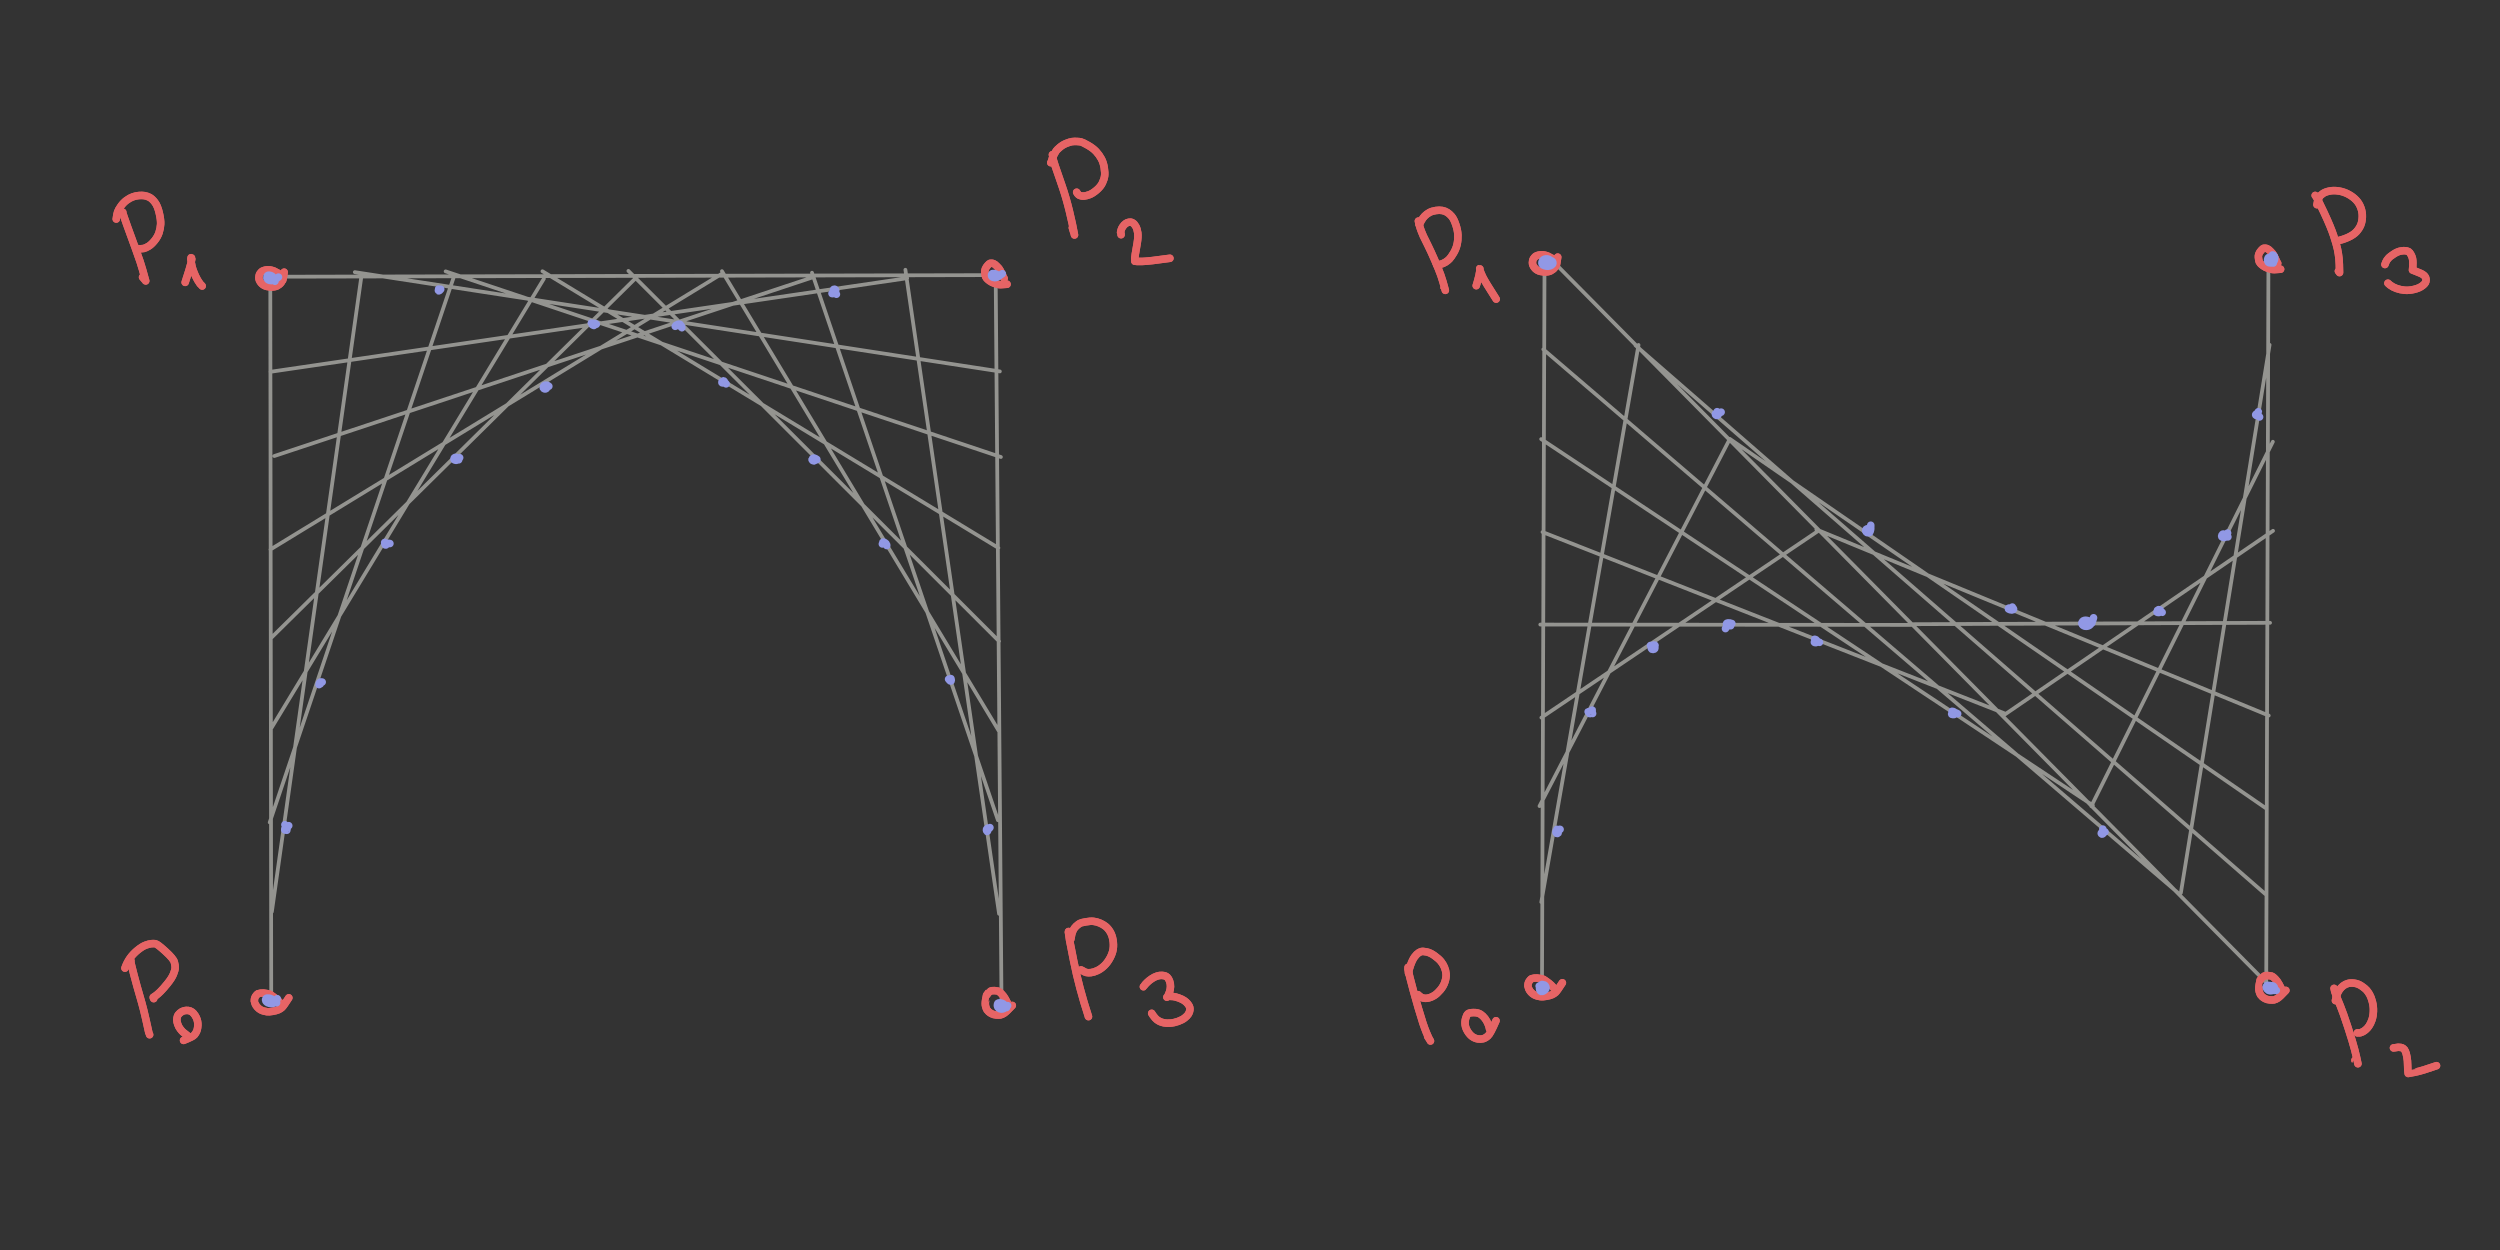 <svg xmlns="http://www.w3.org/2000/svg" xml:space="preserve" viewBox="0 0 960 480">
    <rect x="0" y="0" width="960" height="480" fill="#333333" stroke="none"/>
    <g fill="none" stroke-linecap="round" stroke-linejoin="round" transform="translate(-4084.343 -1165.36)scale(.722)">
        <path stroke="#f6f7ef" stroke-width="2" d="m5801.246 2148.13-.506-386.67m385.793-1.453 3.122 388.31m287.432-6.667 1.36-388.199m1.173-3.781 384.62 388.98m-1.946-1.732 1.174-386.578m-1062.222 397.79-.506-386.67m385.793-1.453 3.122 388.31m287.432-6.667 1.36-388.199m1.173-3.781 384.62 388.98m-1.946-1.732 1.174-386.578m-1014.126 9.645-47.769 338.987m97.097-338.558-98.242 291.063m145.812-289.14-144.783 238.749m193.447-238.923-193.447 190.94m240.136-193.836-240.8 147.072m2.108-49.731 286.377-95.06m-288.551 50.277 338.726-49.79m-.927-4.485 49.825 342.544m-99.501-340.98 98.888 291.19m-146.773-292.024 147.204 244.472m-196.964-244.599 197.146 196.977m-242.857-196.792 242.493 147.13m-293.994-147.072 295.321 98.732m-343.621-98.315 343.074 52.802m339.668-14.073-51.703 296.332m100.085-246.015-101.033 194.93m148.419-146.487-147.421 99.439m198.437-49.305-199.023-.183m247.517 47.477-246.321-96.678m292.708 145.401-293.432-194.845m1.136-47.729 337.51 289.03m-1015.268-327.657 385.363-.857m678.669 37.079-47.185 291.469m48.925-239.926-96.571 193.841m96.669-146.473-143.292 98.135m141.7-49.21-190.127.74m189.425 48.586-240.61-98.986m239.417 148.512-285.462-196.684m285.036 242.264-335.18-291.996" opacity=".5"/>
        <path stroke="#e66465" stroke-width="4" d="m5804.887 1759.349-.168-.073q-1.368-.832-1.76-.964-.393-.133-1.01-.352t-1.69-.37q-1.074-.15-2.213.146-1.138.295-1.567.566-.428.27-.819.76-.392.49-.57.763-.18.273-.33 1.154-.148.88-.022 1.504t.55 1.313.926 1.185 1.206.88q.704.387 1.567.58.864.196 1.88.26t1.937-.096q.922-.16 1.424-.392.502-.233 1.22-.773t1.09-1.091q.37-.552.456-.761.085-.21.303-.355.22-.145.815-4.403m-1.77 389.179q-.683-1.004-1.655-1.946t-2.406-1.941q-1.435-.998-1.557-1.116t-1.936-.52q-1.812-.401-3.068-.21-1.256.19-1.498.299t-.825.76-.834 1.308-.269 1.25q-.017.594-.015.827 0 .234.404 1.206.404.973 1.2 1.84.797.867 1.673 1.353.876.485 1.767.704t1.742.35 2.888-.212q2.036-.344 3.136-.845 1.1-.502 1.908-1.238t3.6-5.098m380.449-382.64q-.3-.41-.948-1.885t-1.105-2.295-.682-1.097-1.188-1.262q-.963-.987-1.582-1.24-.618-.251-1.07-.285t-.864.035q-.41.069-1.314 1.086-.902 1.016-1.185 1.768-.282.75-.329 1.259t.125 1.649.347 1.499q.176.357.536.794.36.436 1.556 1.339 1.197.902 2.828 1.372 1.631.469 2.023.532t1.048.069q.655 0 3.345-.23m1.256 383.678-.9-.881-.173-.636q-.085-.233-1.02-1.92-.937-1.687-1.95-2.702-1.014-1.014-1.423-1.265-.408-.252-.717-.364-.31-.112-1.649-.221-1.339-.108-2.19.3-.853.407-.899.484l-1.213 1.633q-.095.076-.487 2.414t0 3.65q.395 1.314.734 1.795.34.482.884.978.545.497 1.514 1.026.97.53 2.421.658t2.282-.01q.832-.137 2.031-.916 1.2-.778 4.294-4.122m286.86-397.477-.168-.072q-1.368-.833-1.761-.965-.392-.133-1.01-.352-.616-.218-1.69-.369-1.073-.15-2.212.145-1.138.295-1.567.566-.428.271-.82.76-.391.49-.57.763-.18.272-.33 1.154-.147.881-.021 1.504.126.624.55 1.313.424.69.926 1.185t1.206.881 1.567.58q.864.195 1.88.26 1.016.063 1.937-.097.922-.16 1.424-.392.502-.233 1.22-.773.718-.539 1.09-1.09.37-.553.456-.762.085-.21.303-.354.219-.145.815-4.403m-1.77 389.178q-.683-1.004-1.655-1.946-.972-.941-2.406-1.94-1.435-.998-1.557-1.116t-1.936-.52q-1.812-.401-3.068-.21-1.256.19-1.498.299t-.825.76-.834 1.308-.27 1.25q-.016.594-.014.827 0 .234.404 1.206.404.973 1.2 1.84.797.867 1.673 1.352t1.767.705q.89.218 1.742.35.85.13 2.888-.212 2.036-.344 3.136-.845 1.1-.502 1.908-1.238t3.599-5.098m380.449-382.64q-.3-.41-.947-1.886t-1.105-2.295-.682-1.097-1.188-1.262q-.963-.987-1.582-1.239-.618-.252-1.07-.286t-.864.035q-.411.07-1.314 1.086-.902 1.016-1.185 1.768-.282.752-.33 1.26-.047.507.126 1.648.172 1.141.347 1.5.176.356.536.793t1.556 1.34q1.197.901 2.828 1.371t2.023.533 1.048.068q.655.01 3.345-.229m1.256 383.678-.901-.882-.172-.635q-.085-.234-1.021-1.92-.936-1.689-1.95-2.703t-1.422-1.266q-.408-.25-.717-.363-.31-.113-1.65-.22-1.338-.109-2.19.3-.852.406-.898.483l-1.213 1.633q-.095.076-.487 2.414-.392 2.34 0 3.652.395 1.312.734 1.793.339.482.884.978.545.497 1.514 1.026.97.53 2.42.658t2.283-.01q.832-.138 2.03-.916 1.2-.778 4.295-4.122m-1146.119-15.752-.018.478q-.066.629 1.677 7.214t2.97 10.696q1.224 4.112 2.165 7.863.941 3.75 2.747 12.04.084.118.408 1.024"/>
        <path stroke="#e66465" stroke-width="4" d="M5723.441 2128.973q1.033-2.952 2.678-5.276t4.052-4.276q2.41-1.953 4.225-2.635 1.816-.681 3.035-.801 1.218-.12 2.226.015 1.008.136 5.276 4.019 4.27 3.883 4.764 5.728.496 1.845.46 3.038t-.91 3.37q-.873 2.179-3.183 5.019t-3.626 4.139q-1.315 1.3-2.283 2.058t-1.66 1.14q-.1.01.237.687m18.765 20.497q-.673-.786-1.666-1.503-.992-.718-1.519-1.19-.526-.47-1.398-1.568-.87-1.098-1.376-2.535t-.5-2.39q.01-.95.331-1.903.325-.953 1.37-1.83 1.046-.876 2.164-1.138 1.12-.262 2.197-.13 1.078.132 1.978.77.9.639 1.657 1.834t1.066 2.187q.308.99.397 2 .09 1.009-.096 2.32-.184 1.313-.6 2.149-.415.835-1.162 1.759-.748.924-5.722 2.887m-32.33-440.464.041.387q.036.552 2.52 7.425 2.482 6.872 3.975 10.909t2.654 7.498q1.162 3.46 2.998 10.319.091.028-1.662-1.993"/>
        <path stroke="#e66465" stroke-width="4" d="M5718.814 1730.556q.032-.107.21-1.393t.534-2.396q.357-1.111 1.681-2.994 1.323-1.884 3.058-3.162t3.338-1.845 3.243-.707 2.97.069q1.327.209 2.684.916 1.357.706 2.817 2.616t2.333 5.662q.875 3.752.746 5.97-.128 2.22-.837 4.45-.708 2.229-2.402 4.328t-3.223 3.004q-1.527.906-2.489 1.136-.96.23-3.68.14m25.674 17.89q2.65-8.094 3.02-9.917t.472-2.46q.104-.634-.35-.723-.219.556.08 2.52.296 1.963.826 3.588t1.467 3.68q.938 2.056 2.476 4.199.345.227 1.045 1.055m452.207-69.845q.053.103.043.754.011 1.065 1.397 5.169t3.583 10.403q2.196 6.299 3.967 13.555t2.748 12.822q.086.1-1.134-3.832"/>
        <path stroke="#e66465" stroke-width="4" d="M6215.84 1700.594q.105-.142.777-1.985t1.233-2.85q.562-1.008.934-1.524t1.872-1.816 3.422-2.082q1.921-.784 3.094-.941 1.174-.156 2.574-.083 1.4.072 2.197.24.798.169 3.596 1.749 2.798 1.579 4.455 3.362 1.656 1.784 2.761 3.849 1.106 2.064 1.527 4.774t.204 4.374q-.218 1.663-1.167 3.684t-3.139 3.87-3.884 2.44-2.562.663q-.869.073-1.527-.024-.657-.098-.979-.255-.32-.156-.605-.391-.284-.235-.455-.477-.17-.243-.547-.851m23.612 22.577q.145-.303-.25-1.2.246-1.696 1.052-2.93.805-1.233 1.723-1.835.92-.603 1.67-.664t1.047-.048 1.068.479q.77.464 1.522 1.789.751 1.324 1.038 3.41t-.315 5.637q-.6 3.55-.999 5.828-.398 2.277-.214 3.68.53.172 4.105.068t14.526-1.664m-53.926 358.066-.102.726q-.06.318 2.814 14.757t7.901 29.774q.157.059-.068-.104m-9.234-41.256q.073-.165.18-1.174.105-1.008.434-1.981.33-.972.552-1.443t.627-1.037q.404-.566.987-1.126.582-.561 1.107-.91.526-.348.947-.62.422-.271 2.964-.742 2.543-.472 4.243-.276t3.394.928q1.693.733 3.004 1.783t2.395 2.864 1.508 4.332q.423 2.519.1 4.784-.325 2.266-1.676 4.786t-3.129 4.2-3.667 2.549-3.353 1.044q-1.462.176-2.436-.068t-1.99-.95l-.849-.426m33.182 8.943q.152-.092.488-.63.337-.537 1.415-1.596 1.08-1.06 2.515-2.027 1.435-.97 2.88-1.421 1.442-.453 2.613-.354 1.17.099 1.737.325.566.226 1.16.774.592.547 1.115 1.94t.472 2.956q-.05 1.563-.554 2.943-.502 1.379-.804 1.952-.302.574-.553.7.156-.135.443-.261t.846-.176 1.81.053 3.05.736q1.797.634 2.93 1.37t1.881 1.65 1.005 1.512.291 1.252-.18 1.412q-.213.757-.716 1.566-.503.81-1.825 1.877t-3.476 1.855q-2.153.789-4.2.924-2.046.135-3.362-.128-1.316-.262-2.182-.68-.866-.417-1.693-1.04-.827-.621-1.996-2.262l-.702-1.076m136.362-24.477-.05 1.064q.159.966 1.013 4.326t1.86 7.1q1.009 3.74 2.565 9.079 1.558 5.336 2.498 8.136.94 2.802 1.785 4.85.844 2.048 1.275 2.93t.95 1.717q.125.02-1.491-2.412"/>
        <path stroke="#e66465" stroke-width="4" d="M6406.104 2131.576q.044-1.22 1.092-4.189 1.049-2.968 2.193-4.456t2.01-2.036q.868-.547 1.6-.742t2.72.196q1.987.392 4.299 2.067 2.31 1.675 3.41 3.076 1.1 1.4 1.795 3.028.693 1.628.86 3.49t-.585 4.215-2.478 4.384q-1.724 2.032-3.255 2.965-1.532.933-2.77 1.225t-1.933.243-1.211-.168q-.517-.118-1.064-.466-.548-.349-.88-.635t-.74-.66m38.028 18.181q-.071-.833-.695-2.453t-1.696-3.061-2.448-2.316q-1.375-.873-3.634-.844t-2.983.64-1.23 2.44q-.504 1.83-.246 3.58.257 1.75 1.416 3.545t2.493 2.68q1.335.886 2.818 1.126t2.74-.08q1.258-.32 2.613-1.51 1.354-1.188 4.307-8.074m-41.277-425.303q.16.736.493 2.089.334 1.353.953 3.033.619 1.678 1.178 2.853t2.252 4.554q1.694 3.377 3.85 8.348 2.157 4.97 3.204 7.917 1.048 2.945 2.387 8.041.063.013-.674-1.487"/>
        <path stroke="#e66465" stroke-width="4" d="M6411.81 1733.537q.318-.574 1.09-2.036.774-1.46 1.798-2.509 1.025-1.047 2.45-1.848 1.428-.8 3.409-1.094 1.982-.293 3.472-.027t2.699 1.037q1.208.771 2.35 2.108t2.18 4.367q1.039 3.03 1.127 5.601t-.446 4.957q-.532 2.386-1.83 4.551-1.295 2.166-2.183 3.121-.89.955-2.182 1.77-1.293.814-2.963 1.2-.32-.061-1.737-.064m21.09 11.329q.166-.592.696-2.337t.793-3.066q.262-1.32.354-2.01.09-.69.113-.992.022-.303-.013-.493t-.086-.18.183.99 1.408 3.448q1.173 2.47 7.156 11.783m445.632 366.607q.05.508.379 1.684.328 1.176.957 2.738t2.039 4.969q1.41 3.406 3.983 11.271 2.573 7.867 3.647 12.073 1.074 4.204 1.686 7.332.054 0-1.571-1.833"/>
        <path stroke="#e66465" stroke-width="4" d="M6899.104 2146.24q.332-1.623.779-3.006.447-1.384 1.297-2.656.85-1.27 2-2.164t2.612-1.294 3.476-.11 3.854 1.566 2.593 2.155 1.56 2.248 1.47 3.892q.662 2.52.548 5.162t-.81 4.58q-.694 1.938-1.537 3.158-.844 1.22-1.782 2-.937.78-1.675 1.126t-1.19.46-.96 0l-.56.056m19.204 7.997.44-.042q1.524-.283 2.079-.308.555-.024 1.322.103.767.126 1.258.481.492.356.676.593.185.236.572 1.034t.78 2.848q.394 2.051.406 4.688.012 2.639.289 4.192.07.042 3.717-.692 3.648-.733 11.337-3.44m-64.519-462.845.319.388q.908 1.311 4.43 8.836 3.525 7.525 5.046 12.142 1.52 4.619 2.057 7.166.537 2.545.795 5.082t.287 7.413q-.064-.12-.581-.77"/>
        <path stroke="#e66465" stroke-width="4" d="M6889.275 1722.93q.253-1.626.669-2.725.416-1.098.783-1.646.365-.547 1.594-1.456 1.23-.91 3.512-1.402 2.282-.493 5.034-.052 2.753.44 5.16 1.748 2.41 1.307 4.075 3.062t2.53 4.148q.866 2.393.769 4.859-.096 2.465-.828 4.277t-2.246 3.505-4.427 3.04-6.518 2.044m26.053 12.412q.319-.877.52-1.337.204-.46.532-.97t.68-.868.639-.677 2.255-1.654 3.813-1.664q1.844-.326 2.826-.095.982.23 1.427.492.444.26 1.089 1.39t.865 2.168.21 2.386-.064 2.248q-.053.899-.128 1.542.304.116 1.744.675 1.44.558 2.55 1.052 1.112.494 1.705 1.019.592.524.83.962.239.437.332 1.016.092.58-.093 1.472t-1.808 2.16-4.41 1.932q-2.784.662-5.09.437-2.304-.224-4.22-.905-1.913-.68-3.464-1.816l-1.151-1.008m-1122.137-5.352-.168-.073q-1.368-.832-1.76-.964-.393-.133-1.01-.352t-1.69-.37q-1.074-.15-2.213.146-1.138.295-1.567.566-.428.27-.819.76-.392.49-.57.763-.18.273-.33 1.154-.148.88-.022 1.504t.55 1.313.926 1.185 1.206.88q.704.387 1.567.58.864.196 1.88.26t1.937-.096q.922-.16 1.424-.392.502-.233 1.22-.773t1.09-1.091q.37-.552.456-.761.085-.21.303-.355.22-.145.815-4.403m-1.77 389.179q-.683-1.004-1.655-1.946t-2.406-1.941q-1.435-.998-1.557-1.116t-1.936-.52q-1.812-.401-3.068-.21-1.256.19-1.498.299t-.825.76-.834 1.308-.269 1.25q-.017.594-.015.827 0 .234.404 1.206.404.973 1.2 1.84.797.867 1.673 1.353.876.485 1.767.704t1.742.35 2.888-.212q2.036-.344 3.136-.845 1.1-.502 1.908-1.238t3.6-5.098m380.449-382.64q-.3-.41-.948-1.885t-1.105-2.295-.682-1.097-1.188-1.262q-.963-.987-1.582-1.24-.618-.251-1.07-.285t-.864.035q-.41.069-1.314 1.086-.902 1.016-1.185 1.768-.282.75-.329 1.259t.125 1.649.347 1.499q.176.357.536.794.36.436 1.556 1.339 1.197.902 2.828 1.372 1.631.469 2.023.532t1.048.069q.655 0 3.345-.23m1.256 383.678-.9-.881-.173-.636q-.085-.233-1.02-1.92-.937-1.687-1.95-2.702-1.014-1.014-1.423-1.265-.408-.252-.717-.364-.31-.112-1.649-.221-1.339-.108-2.19.3-.853.407-.899.484l-1.213 1.633q-.095.076-.487 2.414t0 3.65q.395 1.314.734 1.795.34.482.884.978.545.497 1.514 1.026.97.53 2.421.658t2.282-.01q.832-.137 2.031-.916 1.2-.778 4.294-4.122m286.86-397.477-.168-.072q-1.368-.833-1.761-.965-.392-.133-1.01-.352-.616-.218-1.69-.369-1.073-.15-2.212.145-1.138.295-1.567.566-.428.271-.82.76-.391.49-.57.763-.18.272-.33 1.154-.147.881-.021 1.504.126.624.55 1.313.424.69.926 1.185t1.206.881 1.567.58q.864.195 1.88.26 1.016.063 1.937-.097.922-.16 1.424-.392.502-.233 1.22-.773.718-.539 1.09-1.09.37-.553.456-.762.085-.21.303-.354.219-.145.815-4.403m-1.77 389.178q-.683-1.004-1.655-1.946-.972-.941-2.406-1.94-1.435-.998-1.557-1.116t-1.936-.52q-1.812-.401-3.068-.21-1.256.19-1.498.299t-.825.76-.834 1.308-.27 1.25q-.016.594-.014.827 0 .234.404 1.206.404.973 1.2 1.84.797.867 1.673 1.352t1.767.705q.89.218 1.742.35.85.13 2.888-.212 2.036-.344 3.136-.845 1.1-.502 1.908-1.238t3.599-5.098m380.449-382.64q-.3-.41-.947-1.886t-1.105-2.295-.682-1.097-1.188-1.262q-.963-.987-1.582-1.239-.618-.252-1.07-.286t-.864.035q-.411.07-1.314 1.086-.902 1.016-1.185 1.768-.282.752-.33 1.26-.047.507.126 1.648.172 1.141.347 1.5.176.356.536.793t1.556 1.34q1.197.901 2.828 1.371t2.023.533 1.048.068q.655.01 3.345-.229m1.256 383.678-.901-.882-.172-.635q-.085-.234-1.021-1.92-.936-1.689-1.95-2.703t-1.422-1.266q-.408-.25-.717-.363-.31-.113-1.65-.22-1.338-.109-2.19.3-.852.406-.898.483l-1.213 1.633q-.095.076-.487 2.414-.392 2.34 0 3.652.395 1.312.734 1.793.339.482.884.978.545.497 1.514 1.026.97.53 2.42.658t2.283-.01q.832-.138 2.03-.916 1.2-.778 4.295-4.122m-1146.119-15.752-.018.478q-.066.629 1.677 7.214t2.97 10.696q1.224 4.112 2.165 7.863.941 3.75 2.747 12.04.084.118.408 1.024"/>
        <path stroke="#e66465" stroke-width="4" d="M5723.441 2128.973q1.033-2.952 2.678-5.276t4.052-4.276q2.41-1.953 4.225-2.635 1.816-.681 3.035-.801 1.218-.12 2.226.015 1.008.136 5.276 4.019 4.27 3.883 4.764 5.728.496 1.845.46 3.038t-.91 3.37q-.873 2.179-3.183 5.019t-3.626 4.139q-1.315 1.3-2.283 2.058t-1.66 1.14q-.1.01.237.687m18.765 20.497q-.673-.786-1.666-1.503-.992-.718-1.519-1.19-.526-.47-1.398-1.568-.87-1.098-1.376-2.535t-.5-2.39q.01-.95.331-1.903.325-.953 1.37-1.83 1.046-.876 2.164-1.138 1.12-.262 2.197-.13 1.078.132 1.978.77.9.639 1.657 1.834t1.066 2.187q.308.99.397 2 .09 1.009-.096 2.32-.184 1.313-.6 2.149-.415.835-1.162 1.759-.748.924-5.722 2.887m-32.33-440.464.041.387q.036.552 2.52 7.425 2.482 6.872 3.975 10.909t2.654 7.498q1.162 3.46 2.998 10.319.091.028-1.662-1.993"/>
        <path stroke="#e66465" stroke-width="4" d="M5718.814 1730.556q.032-.107.21-1.393t.534-2.396q.357-1.111 1.681-2.994 1.323-1.884 3.058-3.162t3.338-1.845 3.243-.707 2.97.069q1.327.209 2.684.916 1.357.706 2.817 2.616t2.333 5.662q.875 3.752.746 5.97-.128 2.22-.837 4.45-.708 2.229-2.402 4.328t-3.223 3.004q-1.527.906-2.489 1.136-.96.23-3.68.14m25.674 17.89q2.65-8.094 3.02-9.917t.472-2.46q.104-.634-.35-.723-.219.556.08 2.52.296 1.963.826 3.588t1.467 3.68q.938 2.056 2.476 4.199.345.227 1.045 1.055m452.207-69.845q.053.103.043.754.011 1.065 1.397 5.169t3.583 10.403q2.196 6.299 3.967 13.555t2.748 12.822q.086.1-1.134-3.832"/>
        <path stroke="#e66465" stroke-width="4" d="M6215.84 1700.594q.105-.142.777-1.985t1.233-2.85q.562-1.008.934-1.524t1.872-1.816 3.422-2.082q1.921-.784 3.094-.941 1.174-.156 2.574-.083 1.4.072 2.197.24.798.169 3.596 1.749 2.798 1.579 4.455 3.362 1.656 1.784 2.761 3.849 1.106 2.064 1.527 4.774t.204 4.374q-.218 1.663-1.167 3.684t-3.139 3.87-3.884 2.44-2.562.663q-.869.073-1.527-.024-.657-.098-.979-.255-.32-.156-.605-.391-.284-.235-.455-.477-.17-.243-.547-.851m23.612 22.577q.145-.303-.25-1.2.246-1.696 1.052-2.93.805-1.233 1.723-1.835.92-.603 1.67-.664t1.047-.048 1.068.479q.77.464 1.522 1.789.751 1.324 1.038 3.41t-.315 5.637q-.6 3.55-.999 5.828-.398 2.277-.214 3.68.53.172 4.105.068t14.526-1.664m-53.926 358.066-.102.726q-.06.318 2.814 14.757t7.901 29.774q.157.059-.068-.104m-9.234-41.256q.073-.165.18-1.174.105-1.008.434-1.981.33-.972.552-1.443t.627-1.037q.404-.566.987-1.126.582-.561 1.107-.91.526-.348.947-.62.422-.271 2.964-.742 2.543-.472 4.243-.276t3.394.928q1.693.733 3.004 1.783t2.395 2.864 1.508 4.332q.423 2.519.1 4.784-.325 2.266-1.676 4.786t-3.129 4.2-3.667 2.549-3.353 1.044q-1.462.176-2.436-.068t-1.99-.95l-.849-.426m33.182 8.943q.152-.092.488-.63.337-.537 1.415-1.596 1.08-1.06 2.515-2.027 1.435-.97 2.88-1.421 1.442-.453 2.613-.354 1.17.099 1.737.325.566.226 1.16.774.592.547 1.115 1.94t.472 2.956q-.05 1.563-.554 2.943-.502 1.379-.804 1.952-.302.574-.553.7.156-.135.443-.261t.846-.176 1.81.053 3.05.736q1.797.634 2.93 1.37t1.881 1.65 1.005 1.512.291 1.252-.18 1.412q-.213.757-.716 1.566-.503.81-1.825 1.877t-3.476 1.855q-2.153.789-4.2.924-2.046.135-3.362-.128-1.316-.262-2.182-.68-.866-.417-1.693-1.04-.827-.621-1.996-2.262l-.702-1.076m136.362-24.477-.05 1.064q.159.966 1.013 4.326t1.86 7.1q1.009 3.74 2.565 9.079 1.558 5.336 2.498 8.136.94 2.802 1.785 4.85.844 2.048 1.275 2.93t.95 1.717q.125.02-1.491-2.412"/>
        <path stroke="#e66465" stroke-width="4" d="M6406.104 2131.576q.044-1.22 1.092-4.189 1.049-2.968 2.193-4.456t2.01-2.036q.868-.547 1.6-.742t2.72.196q1.987.392 4.299 2.067 2.31 1.675 3.41 3.076 1.1 1.4 1.795 3.028.693 1.628.86 3.49t-.585 4.215-2.478 4.384q-1.724 2.032-3.255 2.965-1.532.933-2.77 1.225t-1.933.243-1.211-.168q-.517-.118-1.064-.466-.548-.349-.88-.635t-.74-.66m38.028 18.181q-.071-.833-.695-2.453t-1.696-3.061-2.448-2.316q-1.375-.873-3.634-.844t-2.983.64-1.23 2.44q-.504 1.83-.246 3.58.257 1.75 1.416 3.545t2.493 2.68q1.335.886 2.818 1.126t2.74-.08q1.258-.32 2.613-1.51 1.354-1.188 4.307-8.074m-41.277-425.303q.16.736.493 2.089.334 1.353.953 3.033.619 1.678 1.178 2.853t2.252 4.554q1.694 3.377 3.85 8.348 2.157 4.97 3.204 7.917 1.048 2.945 2.387 8.041.063.013-.674-1.487"/>
        <path stroke="#e66465" stroke-width="4" d="M6411.81 1733.537q.318-.574 1.09-2.036.774-1.46 1.798-2.509 1.025-1.047 2.45-1.848 1.428-.8 3.409-1.094 1.982-.293 3.472-.027t2.699 1.037q1.208.771 2.35 2.108t2.18 4.367q1.039 3.03 1.127 5.601t-.446 4.957q-.532 2.386-1.83 4.551-1.295 2.166-2.183 3.121-.89.955-2.182 1.77-1.293.814-2.963 1.2-.32-.061-1.737-.064m21.09 11.329q.166-.592.696-2.337t.793-3.066q.262-1.32.354-2.01.09-.69.113-.992.022-.303-.013-.493t-.086-.18.183.99 1.408 3.448q1.173 2.47 7.156 11.783m445.632 366.607q.05.508.379 1.684.328 1.176.957 2.738t2.039 4.969q1.41 3.406 3.983 11.271 2.573 7.867 3.647 12.073 1.074 4.204 1.686 7.332.054 0-1.571-1.833"/>
        <path stroke="#e66465" stroke-width="4" d="M6899.104 2146.24q.332-1.623.779-3.006.447-1.384 1.297-2.656.85-1.27 2-2.164t2.612-1.294 3.476-.11 3.854 1.566 2.593 2.155 1.56 2.248 1.47 3.892q.662 2.52.548 5.162t-.81 4.58q-.694 1.938-1.537 3.158-.844 1.22-1.782 2-.937.78-1.675 1.126t-1.19.46-.96 0l-.56.056m19.204 7.997.44-.042q1.524-.283 2.079-.308.555-.024 1.322.103.767.126 1.258.481.492.356.676.593.185.236.572 1.034t.78 2.848q.394 2.051.406 4.688.012 2.639.289 4.192.07.042 3.717-.692 3.648-.733 11.337-3.44m-64.519-462.845.319.388q.908 1.311 4.43 8.836 3.525 7.525 5.046 12.142 1.52 4.619 2.057 7.166.537 2.545.795 5.082t.287 7.413q-.064-.12-.581-.77"/>
        <path stroke="#e66465" stroke-width="4" d="M6889.275 1722.93q.253-1.626.669-2.725.416-1.098.783-1.646.365-.547 1.594-1.456 1.23-.91 3.512-1.402 2.282-.493 5.034-.052 2.753.44 5.16 1.748 2.41 1.307 4.075 3.062t2.53 4.148q.866 2.393.769 4.859-.096 2.465-.828 4.277t-2.246 3.505-4.427 3.04-6.518 2.044m26.053 12.412q.319-.877.52-1.337.204-.46.532-.97t.68-.868.639-.677 2.255-1.654 3.813-1.664q1.844-.326 2.826-.095.982.23 1.427.492.444.26 1.089 1.39t.865 2.168.21 2.386-.064 2.248q-.053.899-.128 1.542.304.116 1.744.675 1.44.558 2.55 1.052 1.112.494 1.705 1.019.592.524.83.962.239.437.332 1.016.092.58-.093 1.472t-1.808 2.16-4.41 1.932q-2.784.662-5.09.437-2.304-.224-4.22-.905-1.913-.68-3.464-1.816l-1.151-1.008"/>
        <path stroke="#9198e5" stroke-width="4" d="M5804.1 2147.392q-.133-.13-.187-.17-.055-.038-.313-.315-.259-.277-.848-.74-.588-.463-1.296-.804-.707-.341-1.303-.441t-1.055-.038q-.458.062-.647.275-.19.213-.208.37t0 .505q.014.348.337.738t.778.62q.454.23.862.332t1.088.102.963-.064.504-.202q.22-.137.562-.528t1.095-1.79m96.502-286.603-.13-.012q-.018-.02-.113-.23-.094-.21-.268-.504t-.309-.4q-.136-.106-.254-.134l-.286-.068q-.167-.04-.459.019-.29.06-.388.154-.096.094-.19.257t-.087.408q.01.246.018.328.012.08.083.152.07.07.236.15.165.082.397.113.232.03.472.04t.415-.096.564-.43l.168-.204.656-.691m189.961.909q-.193-.1-.365-.217-.172-.12-.374-.24-.202-.122-.394-.167-.193-.044-.393-.047-.199 0-.329.023-.13.026-.389.226-.26.2-.292.327-.032.126-.022.215t.12.23.184.203.085.094q.01.034.751.204.111-.01 1.417-.704m96.506-97.657-.144-.353q-.09-.167-.672-.502-.582-.336-.997-.432t-.779-.07-.529.052q-.165.024-.347.267-.18.243-.14.705.04.463.21.666.172.203.702.394.53.192 1.43.113.898-.08 3.423-2.08m-386.851 4.015-.029-.44-.165-.621q-.08-.311-.519-.843-.438-.532-.909-.846-.47-.314-1.05-.424-.582-.11-.873-.043-.29.068-.48.266-.19.199-.254.639t-.047.593.303.537q.287.385.577.532.29.146.655.239.365.094.933.087.57-.01 1.21-.253.638-.247 2.516-1.628m387.219 388.513q-.106-.228-.443-.681l-.504-.678q-.168-.223-.705-.575t-1.213-.495q-.678-.144-1.117-.087t-.6.205q-.162.149-.277.754-.115.606.08 1.054.194.449.518.74.324.294.69.429.363.136.734.152t.71-.05q.34-.066.796-.3.457-.233.825-.54.368-.305 1.084-.975m-173.271-360.519q-.066-.026-.09-.225-.025-.198-.052-.347-.028-.15-.096-.328-.067-.18-.515-.46-.448-.281-1.432-.355-.053.16-.03.283.021.122.303.264t.505.18.362.036q.14 0 .207-.088.066-.083.083-.206.015-.124-.01-.232-.025-.11-.098-.246-.073-.138-.389-.213-.314-.075-.938.114t-.81.357l-.537.704m-187.751 189.195q-.356-.078-.423-.087-.068-.01-.214.01-.145.016-.316.048-.17.032-.302.183-.13.15-.175.262t-.109.246 0 .232.155.137.124.037q.033 0 .086.016.053.018.11-.04.058-.06.086-.143.028-.084.032-.193 0-.11-.017-.15-.019-.04-.137-.067t-.21-.02-.154.044q-.06.035-.224.689l.01.175m-16.116 75.007q-.284.342-.437.324-.152-.018-.31-.01l-.196.012q-.037 0-.275.079-.238.076-.43.316t-.346.676q-.155.437-.135.857-.05.11 1.11.195.118-.285.14-.676.02-.391-.052-.704-.07-.313-.539-.818t-.58-.776m374.987 1.535-.297.372q-.278-.04-.423-.058-.144-.02-.3.01-.156.025-.344.136-.188.11-.294.248t-.116.137-.07.275.07.576.161.323q.028.023.13.02.101 0 .12-.013t.176-.321q.158-.31.132-.947l-.09-.47m-19.595-79.502.07.309-.108-.176q.012-.01-.124-.03-.136-.021-.299.024-.163.046-.216.125-.052.08-.077.17-.025.093-.02.25.01.158.065.295.06.137.26.24.2.105.32.099.121-.01.206-.08.085-.072.101-.252.017-.18-.01-.296-.024-.117-.263-.262t-.398-.181q-.158-.037-.273-.045-.116-.01-.18.04t-.307.055m-187.365-188.764-.099.06q-.06-.13-.11-.202-.054-.071-.12-.126-.068-.054-.34-.147-.273-.094-.452-.113-.179-.018-.327-.011-.149.01-.277.08-.129.073-.196.154-.069.082-.12.18t-.066.2-.01.204q.01.1.841.384.091-.294.024-.563-.066-.27-.253-.401-.188-.132-.263-.155-.074-.023-.27-.044-.197-.02-.598-.171m130.35-15.282-.226-.173-.217-.13q-.387-.193-.76-.287-.374-.093-.498-.114-.124-.02-.28 0-.155.019-.259.122-.104.102-.116.138-.012.035.012.092.024.058.301.048.278-.01.523-.084l.387-.114q.141-.041.312-.211t.3-.52.144-.532.01-.32q-.01-.134-.112-.293-.102-.16-.217-.23t-.277-.103-.288.013-.18.086-.08.109q-.028.07.06.232.085.163.327.238l.014-.057q.01-.095-.056-.107-.064-.012-.018.14m-209.27-.616v.042l-.19-.042q-.216 0-.492.063-.276.066-.384.215-.108.148-.16.35-.052.2 0 .224.057.022.212.033.155.01.326-.11.172-.121.201-.165.028-.043.046-.161t0-.161q-.022-.043-.198-.2t-.496-.166q-.093.25.046.5m-25.911 134.825q-.203-.066-.435-.096t-.63-.021-.674.088-.476.234q-.202.157-.254.26-.052.106-.06.17-.01.064.052.118.06.053.278.048.22 0 .28-.063.06-.058.065-.167 0-.11-.01-.195t-.09-.186-.075-.104q.01-.01-.123-.103-.129-.098-.289-.125t-.207-.01q-.047.019-.086.08-.039.062-.029.093.01.03 0 .04t.185-.021q.193-.031.223-.156.031-.125-.436-.47-.057.04.062-.03m87.241-83.034-.607-.41-.343-.164q-.332-.07-.726-.038-.393.03-.71.234-.315.203-.485.592-.169.39-.103.618.065.228.23.36.165.13.456.235t.562.01q.27-.098.363-.182t.175-.245.067-.3-.109-.217q-.095-.08-.31-.183-.215-.105-.423-.113l-.049.064q-.027.093-.145.073m96.416-1.596-.19-.25-.102.01q-.377-.462-1.855-.844-.034.018-.076.139-.042.12-.015.212.026.09.127.17.1.08.362.093t.45-.082.264-.181.146-.205q.07-.121.018-.282-.053-.162-.2-.295t-.203-.136q-.055 0-.039.164.015.168.353.58m86.418 86.899-.018-.155-.029-.3q-.096-.351-.276-.557t-.393-.343-.433-.22-.375-.1q-.156-.015-.198.029-.042.043-.074.18-.032.136-.016.237t.102.187.34.114q.252.03.391.017.138-.014.255-.127l.135-.13q.02-.017-.346-.33-.364-.313-.715-.363-.352-.05-.436.08-.083.129-.254.927m451.813 42.308q-.491-.223-1.014-.3t-.828-.045l-.441.044q-.136.015-.251.074t-.217.146q-.103.089-.127.164t.025.252q.048.177.116.277t.203.227.302.197q.168.069.44.098.272.03.35-.019.08-.047.129-.1.049-.055.117-.194.069-.139.056-.21-.013-.073-.07-.13-.057-.059-.284-.143t-.312.061q-.086.145-.11.291t.01.192q.029.046.235.167t1.06.136q-.01.038.019-.185.028-.222-.234-.397-.261-.174-.532-.18-.272-.01-.512.103-.241.11-1.52 2.192m-95.799 189.959-.051-.022-.05-.049q-.138-.153-.205-.23t-.236-.145q-.171-.068-.607-.106t-.89.053-.684.33-.333.942q-.104.702 0 1.147.103.445.374.766.272.321.476.365.203.045.629-.048t.93-.456.663-.536q.16-.174.27-.387t.113-.507q0-.295-.09-.526-.092-.23-.125-.264-.033-.033-.262-.293-.23-.26-.791-.505-.563-.244-.911-.223t-.463.315q-.116.295-.01.596.107.302.247.483.14.182.35.292t.419.138.277-.06.062-.284q-.01-.197-.42-.422-.413-.225-.64-.23-.227-.01-1.343.012m391.006.671-.081-.047q-.446-.196-1.005-.472-.56-.276-1.322-.446-.763-.17-1.011-.142-.25.027-.476.117-.228.089-.275.22-.048.133-.106.423t.055.673.465.773q.35.39.6.522.25.13.728.2.477.07.958-.027.482-.098.792-.318.31-.222.46-.425.152-.202.22-.728.068-.527-.273-.801t-.73-.343q-.39-.07-.708.018-.32.089-.388.28-.07.19-.086.56-.018.37.104.648.122.277.292.454.169.178.639.368t2.2.11m-385.403-386.116q0-.371-.03-.783-.033-.412-.157-.696t-.608-.72q-.484-.434-.796-.55t-.722-.172-.914 0q-.504.059-1.015.35-.512.292-.76.92-.245.629-.218.928.029.299.169.664t1.237.75 1.79.336q.695-.051 1.144-.207t.776-.375q.327-.22.535-.492.207-.273.26-.615.05-.343-.257-.87-.31-.525-2.99-1.05-.477.674 2.307 2m384.022-.134q-.082-.103-.62-1.612-.04-.034-.47-.552-.43-.517-.682-.64t-.447-.163q-.194-.04-.35.047-.156.088-.326.595t-.13.852q.04.347.129.627.088.28.244.456.156.179.689.298.534.119.906.074.372-.046.842-.346.47-.301.742-.905.27-.604.288-1.228t-.195-1.034-.411-.573q-.2-.165-.345-.194t-.236-.01q-.092.02-.17.105-.077.087-.132.232-.055.144-.081.56t.056.765.792 1.396"/>
        <circle cx="6503.794" cy="1991.803" r="2" fill="#9198e5" stroke="#9198e5" stroke-width=".1"/>
        <path stroke="#9198e5" stroke-width="4" d="M6504.03 1993.567q-.376-.435-.66-.618-.282-.183-.435-.21-.152-.029-.288-.013t-.171.031-.147.207-.111.34q0 .15.088.221.087.071.153.09t.204.01q.137-.01.182-.032t.114-.113q.07-.09.076-.228.01-.137.025-.198.019-.06-.076-.204-.094-.142-.201-.246t-.282-.126q-.175-.02-.26.024-.085.045-.146.096-.062.052-.457.014m196.548 1.056-.16-.09q-.19-.124-.46-.24-.27-.113-.571-.211-.303-.097-.613-.142-.31-.046-.756-.01-.446.04-.553.26t-.106.478q0 .259.172.335.17.076.543.095.372.02.576-.02.204-.037.343-.183.138-.146.208-.31t.055-.307-.015-.143l-.276-.27q-.274-.268-.82-.46-.105-.01-.526-.082m-43.259-97.328-.232.028-.15.113q-.05.03-.457.012-.407-.02-.663 0-.256.023-.533.133-.278.11-.424.24t-.21.477q-.063.347 0 .542.068.196.216.374.147.179.3.273.152.094.166.115.014.02.45.065.437.044.938-.144.176-.251.337-.714t.233-.981q.073-.52.025-2.162m117.591 52.033-.204-.173-.26-.221q-.647-.455-.982-.627t-.646-.278q-.313-.106-.827-.184-.515-.08-1.083.053-.568.13-.874.487-.306.356-.372.552t-.071.349q-.01.154-.01.318t.192.458.324.41q.13.116.458.303.326.187.57.244.245.058.756.066.51.01 1.082-.168.572-.175 1.129-.734.558-.56.94-1.366.38-.807.78-2.31m71.457-42.99q-.416-.512-.845-.837-.428-.326-.667-.453-.238-.128-.465-.209-.228-.082-.468-.07-.241.01-.45.202-.208.192-.331.45-.122.258-.122.445 0 .186.049.29.049.102.113.164.065.062.347.213.28.152.653.165t.515-.059q.142-.073.39-.295.247-.223.775-1.242l.36-.823m-65.224 158.938q-.527-.01-1.074.12-.547.128-.66.19t-.221.255.013.384q.119.192.249.238.129.046.248.015.119-.03.257-.128.139-.097.203-.186.064-.09.115-.235.05-.143.065-.325t.014-.234-.098-.469l-.255-1.104m-203.006-221.771q-.171.172-.2.197-.028.024-.2.095-.17.07-.197.104t-.26 0q-.231-.032-.543-.011-.312.02-.74.127-.427.106-.585.16-.158.056-.246.128-.087.072-.112.254-.025.18.045.305t.256.258.334.173.355.013q.209-.029.305-.14.097-.111.202-.324t.122-.658q-.084-.132-.62-.691l-.06-.23m-83.512 222.158-.184-.04q-.08.099-.351.107-.271.01-.547.063-.276.055-.497.188-.22.134-.378.419-.158.284-.248.489-.09.204.028.505.118.3.286.407.167.108.426.092t.34-.121q.083-.106.105-.291.022-.186 0-.425-.02-.24-.11-.466t-.543-.926m373.703-219.338q-.182-.145-.398-.45-.216-.308-.421-.534-.205-.224-.318-.322-.112-.099-.331-.194-.22-.096-.343-.077-.124.018-.232.193-.11.174-.01.366.1.191.227.246.128.057.278.06.149 0 .227-.026.077-.028.189-.055.11-.026.274-.527.163-.5.125-.643-.04-.142.06-.812m-131.592 104.582q0-.03-.086-.204l-.076.098q-.05-.087-.318-.125t-.52.031-.303.225-.025.256.15.178q.127.08.163.11.037.031.565.17.528.14.938.138.41 0 .555-.072.145-.068.245-.19t.148-.222q.047-.1-.25-.46t-.423-.65m79.684 2.82q-.03 0-.282-.217-.284-.119-.841-.276t-.843-.178-.415 0q-.13.025-.245.096-.117.071-.152.31-.035.238.25.311.284.073.537.072.252 0 .465-.04.212-.04.362-.154t.187-.17.107-.247.047-.356q-.024-.167-.1-.265-.076-.097-.15-.149-.073-.053-.318-.12-.247-.067-.405-.062-.158.01-.292.048-.134.043-.397.29m-179.78 17.06q-.3-.166-.721-.33-.423-.163-.642-.234-.218-.07-.4-.103-.181-.033-.376-.045-.194-.013-.354.099-.16.111-.217.346-.058.235.042.307.1.071.239.115t.31.036q.173-.01.247-.01t.187-.06.202-.147.153-.188q.065-.102 0-.366-.064-.264-.235-.515-.171-.252-.484-.4-.052-.01-.48-.133m-85.126 3.3q.059.05.215-.01l-.133-.211q-.326-.103-.616-.062t-.525.154q-.236.113-.483.428-.247.316-.288.705t.095.637.225.32.182.117.479.057.569-.093.306-.28.138-.379-.028-.35-.523-.48q-.48-.336-1.623-.533-.068.017-.2-.021"/>
    </g>
</svg>

